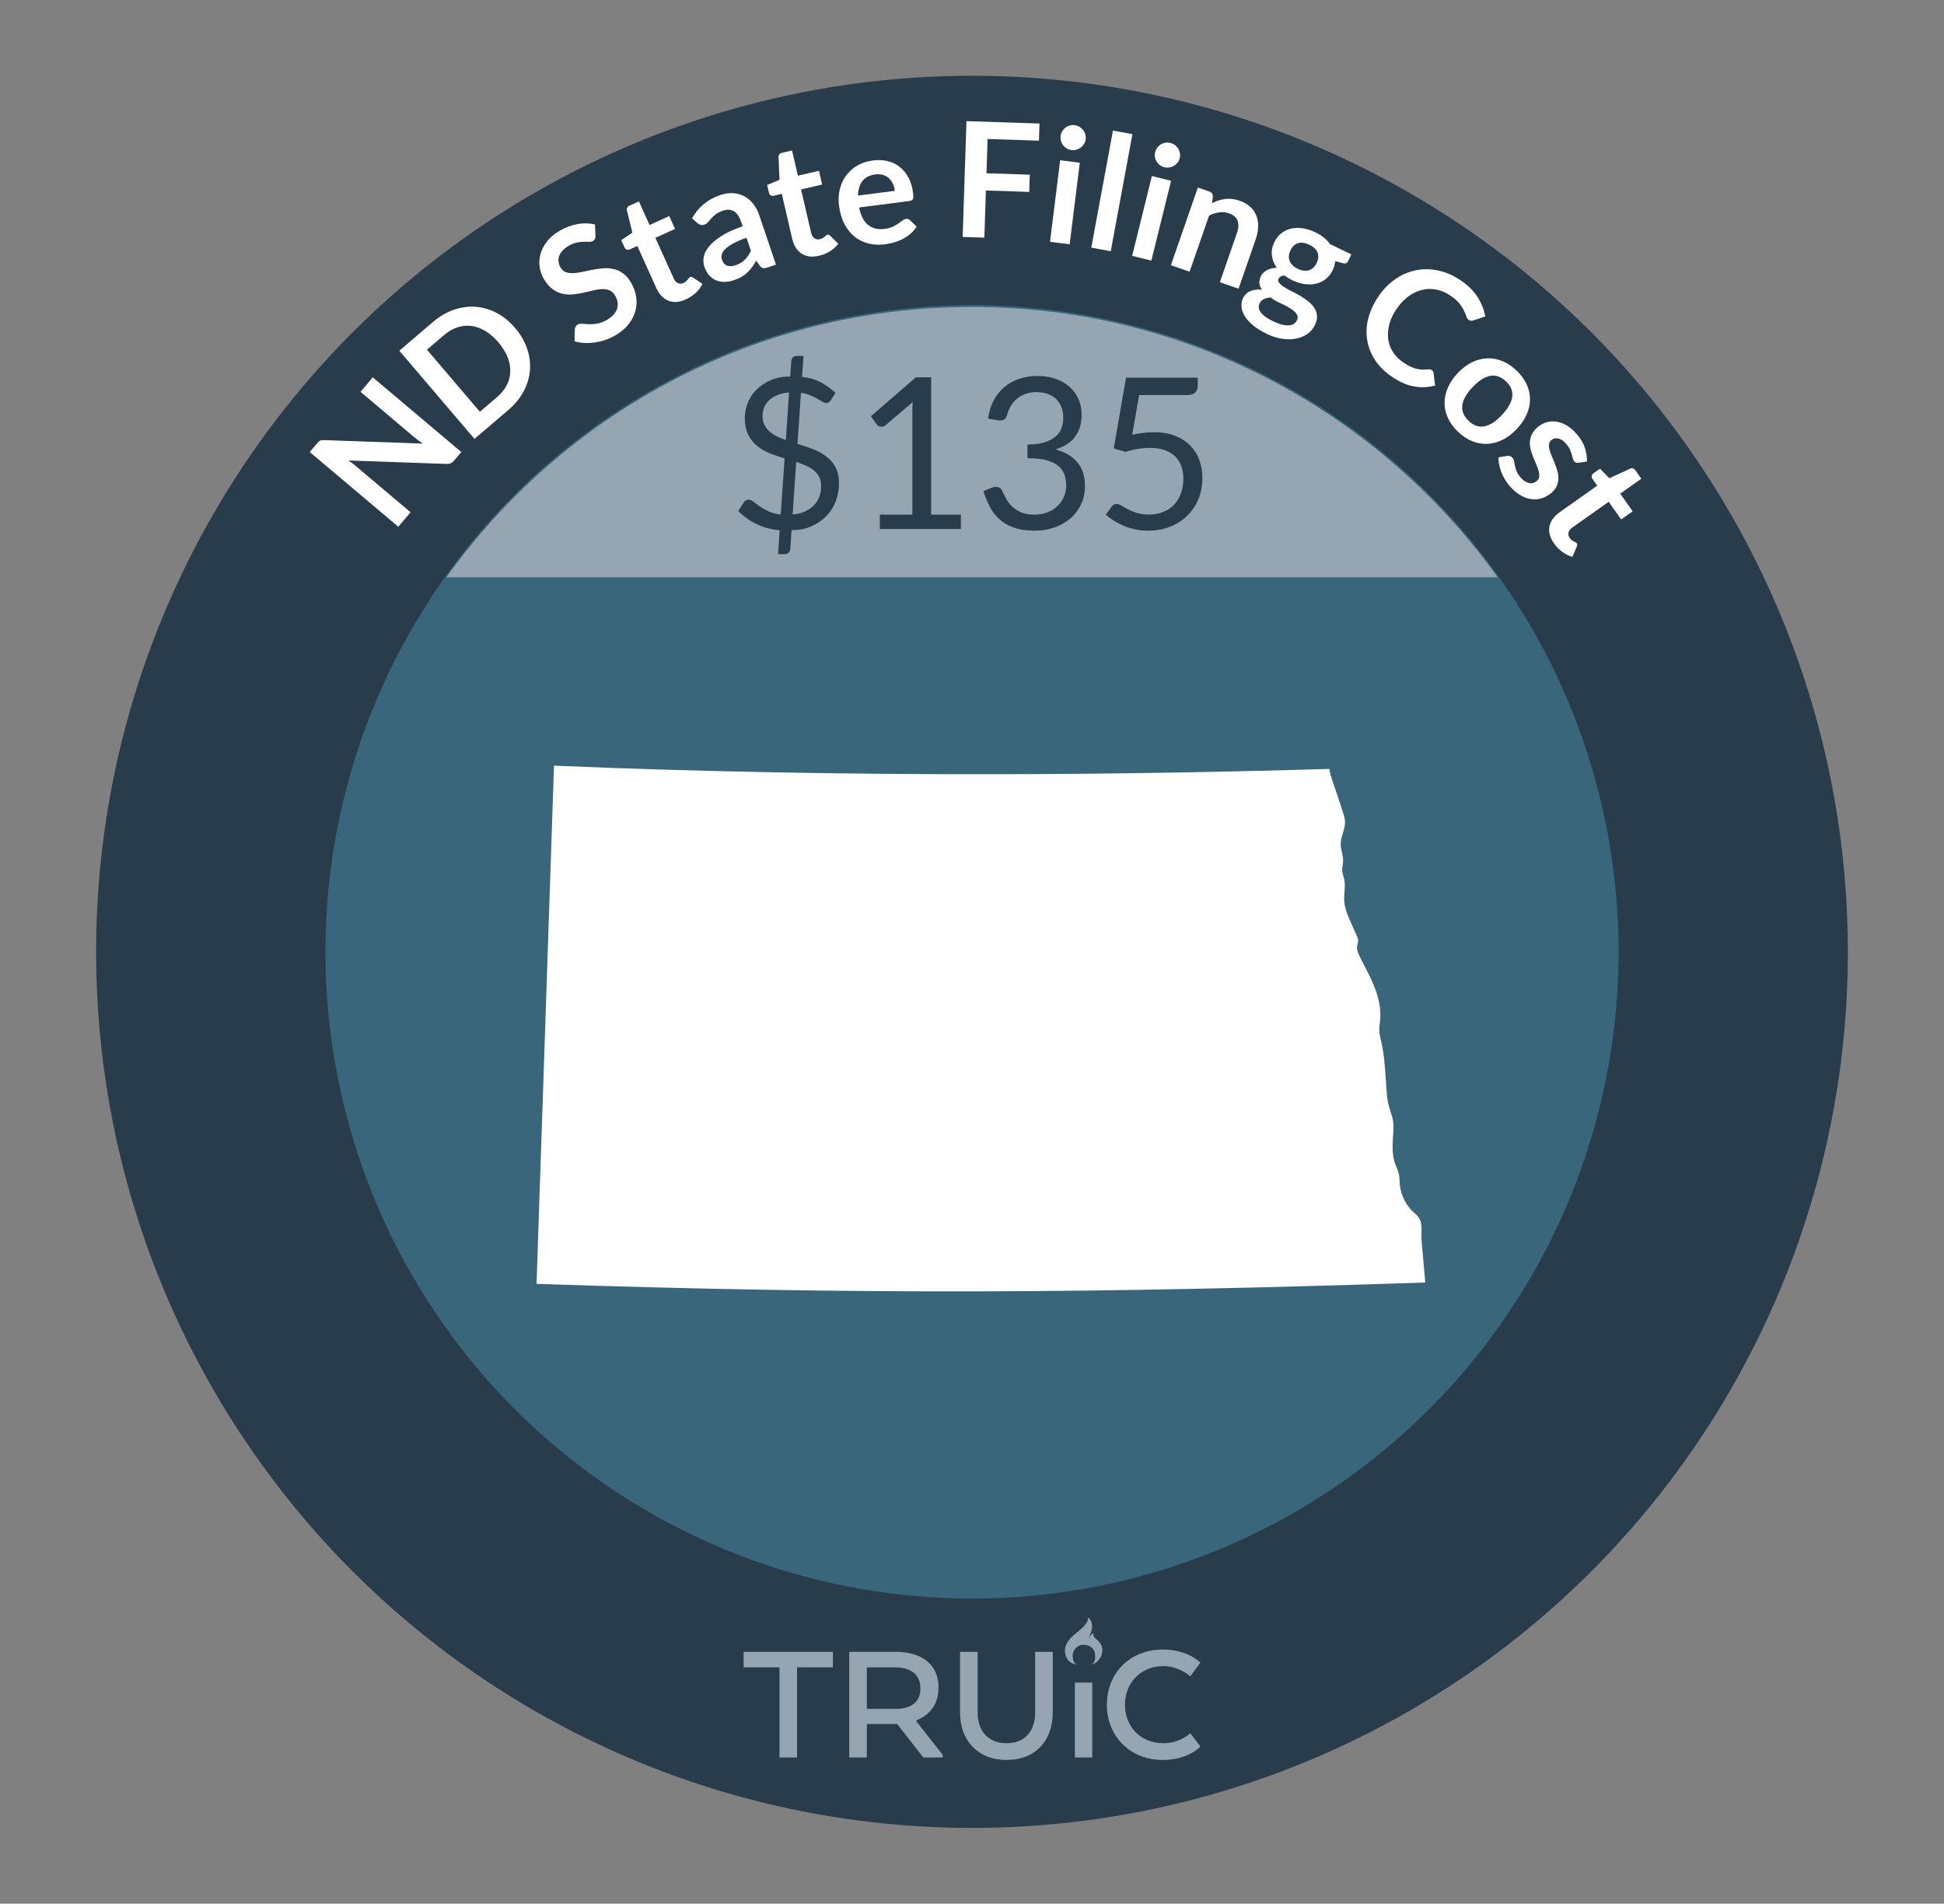 <?xml version="1.0" encoding="UTF-8"?>
<svg id="r" data-name="North Dakota" xmlns="http://www.w3.org/2000/svg" viewBox="0 0 206.27 201.946">
  <rect x="0" y="0" width="206.27" height="201.946" fill="#808080" stroke="none"/>
  <defs>
    <style>
      .az {
        fill: #fff;
      }

      .ba {
        fill: #95a6b2;
      }

      .bb {
        fill: #283c4c;
      }

      .bc {
        fill: #39667a;
      }
    </style>
  </defs>
  <circle class="bb" cx="103.135" cy="100.973" r="92.936"/>
  <circle class="bc" cx="103.135" cy="100.973" r="68.606"/>
  <g>
    <path class="az" d="M33.813,46.851c.05-.047,.102-.082,.156-.107,.055-.024,.116-.04,.186-.048,.07-.009,.155-.011,.256-.008l10.442,.369c-.165-.111-.324-.223-.476-.339-.15-.116-.288-.228-.414-.333l-5.711-4.818,1.299-1.54,9.395,7.925-.761,.904c-.117,.138-.235,.234-.355,.288-.12,.055-.273,.078-.459,.07l-10.399-.367c.148,.104,.295,.211,.438,.319,.141,.109,.269,.21,.381,.305l5.77,4.868-1.299,1.539-9.395-7.925,.772-.916c.065-.078,.124-.14,.175-.187Z"/>
    <path class="az" d="M54.661,34.799c.584,.686,1.008,1.412,1.268,2.181,.261,.768,.36,1.535,.299,2.303-.061,.768-.284,1.513-.672,2.237-.387,.726-.935,1.39-1.642,1.992l-3.57,3.045-7.975-9.353,3.569-3.045c.707-.603,1.451-1.037,2.229-1.303,.778-.265,1.55-.369,2.315-.311,.766,.06,1.507,.278,2.225,.656,.717,.378,1.369,.91,1.953,1.597Zm-1.779,1.517c-.438-.514-.898-.914-1.385-1.205-.484-.289-.975-.467-1.47-.533-.495-.065-.989-.018-1.483,.143-.492,.16-.968,.435-1.425,.824l-1.817,1.55,5.615,6.584,1.817-1.55c.456-.39,.804-.816,1.038-1.276,.236-.462,.361-.942,.374-1.442,.014-.5-.085-1.011-.294-1.536s-.533-1.044-.971-1.558Z"/>
    <path class="az" d="M63.183,25.021c.009,.139-.011,.251-.056,.336-.046,.085-.117,.156-.216,.214-.098,.056-.229,.081-.396,.076s-.36-.006-.581-.003-.465,.031-.732,.085c-.267,.053-.552,.167-.856,.343-.274,.159-.495,.33-.66,.514s-.284,.376-.355,.574-.095,.399-.068,.604c.026,.205,.097,.405,.21,.601,.145,.25,.334,.419,.57,.505s.504,.121,.803,.105c.299-.017,.623-.062,.971-.139s.707-.151,1.074-.224c.367-.071,.738-.122,1.113-.153,.375-.03,.74-.006,1.094,.076,.354,.079,.689,.234,1.009,.462s.605,.562,.86,1.004c.278,.481,.456,.979,.534,1.494,.078,.514,.05,1.018-.087,1.513s-.381,.963-.734,1.406c-.353,.442-.823,.834-1.412,1.175-.338,.194-.691,.354-1.059,.479s-.736,.211-1.108,.263c-.373,.053-.74,.068-1.103,.049-.361-.021-.706-.077-1.034-.168l.025-1.281c.015-.101,.046-.195,.095-.285,.05-.092,.121-.164,.214-.218,.122-.07,.284-.096,.485-.078,.199,.019,.433,.033,.697,.044,.264,.011,.557-.01,.878-.062,.32-.052,.665-.184,1.032-.396,.564-.327,.924-.713,1.078-1.159,.154-.445,.088-.919-.202-1.419-.161-.279-.363-.468-.605-.563-.241-.096-.513-.137-.812-.123-.3,.013-.621,.062-.964,.148s-.694,.169-1.056,.247c-.36,.078-.728,.133-1.102,.166-.374,.032-.739,.005-1.098-.082-.358-.088-.703-.256-1.034-.507-.332-.25-.638-.618-.918-1.104-.225-.388-.365-.811-.424-1.268s-.021-.914,.111-1.37,.365-.894,.697-1.315,.776-.793,1.33-1.112c.629-.363,1.264-.601,1.907-.709,.644-.11,1.254-.097,1.831,.041l.054,1.216Z"/>
    <path class="az" d="M72.77,31.763c-.687,.311-1.305,.355-1.852,.133-.549-.222-.978-.676-1.288-1.362l-2.006-4.438-.806,.364c-.104,.047-.207,.053-.312,.02s-.188-.116-.249-.251l-.343-.759,1.184-.787-.577-2.352c-.026-.112-.015-.214,.034-.304,.049-.092,.131-.162,.244-.214l.992-.448,1.13,2.503,2.091-.945,.617,1.362-2.092,.945,1.947,4.307c.111,.248,.261,.414,.447,.497,.188,.084,.384,.079,.591-.015,.119-.055,.212-.112,.278-.178,.067-.063,.124-.125,.17-.184,.045-.058,.084-.111,.118-.161,.033-.049,.073-.084,.12-.105,.057-.025,.109-.032,.158-.02,.049,.012,.107,.037,.175,.074l.993,.671c-.174,.359-.415,.679-.723,.961-.309,.283-.656,.511-1.043,.686Z"/>
    <path class="az" d="M82.335,28.072l-.894,.302c-.188,.063-.345,.085-.472,.065-.126-.02-.245-.107-.357-.261l-.375-.527c-.146,.258-.296,.492-.449,.703-.153,.21-.32,.399-.502,.569-.184,.17-.387,.318-.611,.448-.227,.131-.486,.245-.781,.346-.35,.118-.688,.179-1.014,.185-.328,.007-.629-.051-.904-.167-.276-.117-.521-.294-.733-.534s-.382-.547-.508-.919c-.105-.312-.128-.647-.066-1.009,.06-.358,.24-.726,.538-1.1,.299-.373,.737-.749,1.316-1.124,.578-.376,1.338-.723,2.276-1.039l-.164-.488c-.188-.557-.444-.93-.769-1.118-.324-.189-.709-.208-1.154-.058-.322,.109-.578,.237-.768,.385-.189,.148-.347,.295-.474,.443-.126,.146-.244,.28-.353,.401-.109,.121-.244,.209-.405,.264-.135,.045-.261,.048-.382,.012-.12-.037-.228-.097-.32-.18l-.578-.513c.657-1.191,1.656-2.014,2.998-2.467,.482-.163,.94-.229,1.372-.199,.433,.03,.827,.142,1.186,.335,.358,.192,.673,.461,.942,.808,.27,.345,.482,.752,.641,1.218l1.764,5.219Zm-4.283,.066c.203-.068,.385-.15,.544-.246,.159-.095,.303-.205,.431-.331,.129-.126,.245-.267,.351-.423,.106-.157,.206-.334,.301-.53l-.468-1.383c-.58,.196-1.052,.396-1.416,.601-.365,.205-.646,.403-.844,.597-.197,.193-.32,.383-.368,.568-.049,.185-.042,.366,.018,.545,.119,.351,.308,.567,.565,.649s.553,.065,.887-.047Z"/>
    <path class="az" d="M86.891,27.132c-.734,.17-1.348,.093-1.843-.231-.493-.324-.825-.854-.996-1.589l-1.099-4.745-.861,.2c-.11,.025-.214,.012-.311-.042-.097-.053-.162-.151-.195-.294l-.188-.812,1.314-.541-.107-2.417c-.003-.116,.028-.214,.095-.293,.065-.08,.159-.133,.281-.162l1.06-.245,.619,2.676,2.236-.519,.338,1.457-2.236,.519,1.066,4.604c.062,.265,.176,.456,.343,.575,.167,.118,.361,.152,.582,.101,.127-.029,.229-.069,.309-.12,.078-.05,.146-.099,.201-.146,.056-.047,.104-.092,.147-.135,.043-.042,.09-.068,.139-.079,.061-.015,.114-.012,.16,.011,.045,.021,.098,.058,.155,.107l.843,.853c-.24,.316-.539,.584-.896,.801-.356,.216-.742,.373-1.156,.468Z"/>
    <path class="az" d="M92.633,17.021c.545-.071,1.059-.049,1.539,.066,.479,.115,.907,.318,1.282,.611,.374,.291,.687,.668,.935,1.129,.248,.464,.412,1.007,.492,1.631,.021,.157,.029,.289,.029,.395,0,.105-.016,.189-.044,.254-.029,.063-.073,.112-.132,.146s-.136,.057-.23,.068l-5.346,.688c.177,.881,.499,1.502,.969,1.864,.469,.363,1.047,.499,1.732,.411,.338-.043,.623-.121,.857-.229,.234-.111,.438-.226,.607-.345s.319-.227,.447-.323c.127-.097,.256-.152,.385-.17,.084-.011,.159-.004,.227,.022,.064,.026,.125,.066,.178,.124l.705,.68c-.196,.299-.426,.559-.689,.778-.262,.22-.543,.404-.84,.555-.299,.148-.605,.267-.924,.354-.317,.086-.627,.148-.932,.188-.601,.077-1.173,.049-1.715-.084-.543-.133-1.031-.37-1.463-.712-.434-.342-.796-.785-1.089-1.334-.294-.548-.489-1.2-.587-1.96-.076-.589-.053-1.156,.072-1.701,.124-.545,.34-1.032,.646-1.463,.308-.431,.704-.792,1.189-1.083s1.051-.479,1.697-.561Zm.234,1.485c-.607,.079-1.061,.312-1.358,.697-.299,.388-.455,.901-.47,1.544l3.912-.504c-.035-.271-.104-.52-.209-.748-.104-.229-.242-.425-.417-.586-.175-.16-.385-.277-.628-.352-.244-.074-.521-.092-.83-.052Z"/>
    <path class="az" d="M110.297,13.105l-.061,1.818-5.445-.18-.12,3.636,4.597,.152-.061,1.826-4.597-.151-.165,5.003-2.303-.075,.406-12.285,7.748,.256Z"/>
    <path class="az" d="M114.573,17.261l-1.077,8.653-2.084-.259,1.078-8.655,2.083,.261Zm.627-2.484c-.023,.18-.08,.345-.173,.492-.093,.148-.207,.275-.343,.378-.135,.103-.289,.18-.461,.229s-.351,.062-.535,.04c-.182-.021-.347-.079-.498-.169s-.279-.201-.383-.334c-.104-.134-.18-.283-.23-.449-.051-.165-.064-.339-.043-.519,.023-.186,.08-.356,.171-.51,.091-.155,.202-.284,.335-.387,.133-.104,.284-.181,.453-.23,.169-.051,.344-.064,.523-.042,.186,.023,.355,.08,.51,.17,.154,.091,.284,.203,.391,.336s.186,.286,.238,.458,.067,.351,.045,.536Z"/>
    <path class="az" d="M120.156,14.232l-2.3,12.42-2.064-.383,2.3-12.42,2.064,.383Z"/>
    <path class="az" d="M124.26,19.179l-2.093,8.467-2.038-.504,2.092-8.467,2.039,.504Zm.914-2.392c-.043,.177-.12,.333-.229,.469-.109,.138-.237,.249-.384,.334-.147,.087-.309,.145-.485,.174s-.355,.021-.537-.023c-.177-.043-.335-.119-.474-.226-.141-.107-.254-.234-.34-.378-.088-.145-.146-.302-.178-.472-.03-.172-.023-.346,.02-.521,.045-.182,.121-.343,.23-.486,.107-.143,.233-.257,.378-.345,.145-.087,.303-.146,.477-.175,.174-.03,.349-.023,.525,.021,.181,.044,.343,.121,.485,.229,.143,.107,.259,.234,.348,.38,.09,.144,.151,.306,.184,.481,.031,.178,.025,.357-.02,.538Z"/>
    <path class="az" d="M124.239,28.135l2.859-8.238,1.213,.42c.257,.09,.385,.269,.381,.536l-.09,.699c.227-.114,.455-.209,.688-.284,.233-.075,.471-.127,.712-.157s.489-.03,.743-.003c.254,.028,.521,.091,.799,.187,.45,.156,.822,.371,1.117,.646,.295,.272,.512,.588,.648,.944,.137,.357,.199,.747,.188,1.172-.014,.425-.1,.866-.26,1.327l-1.819,5.244-1.983-.689,1.82-5.243c.175-.503,.193-.933,.057-1.289-.138-.356-.439-.616-.904-.778-.344-.118-.691-.152-1.045-.101-.354,.051-.711,.164-1.071,.338l-2.068,5.959-1.983-.688Z"/>
    <path class="az" d="M139.565,24.642c.337,.163,.637,.35,.899,.562,.263,.211,.484,.442,.665,.694l2.259,1.089-.341,.705c-.057,.117-.131,.194-.225,.231s-.221,.032-.381-.014l-.766-.21c-.014,.157-.042,.316-.086,.479-.043,.161-.104,.323-.183,.486-.188,.388-.435,.701-.742,.94s-.649,.401-1.028,.489c-.38,.088-.785,.101-1.219,.039-.433-.061-.869-.197-1.308-.409-.296-.143-.571-.311-.824-.502-.316,.03-.521,.139-.609,.324-.077,.159-.061,.312,.049,.456s.275,.289,.498,.436c.222,.146,.483,.29,.784,.437,.302,.145,.604,.306,.908,.484,.305,.179,.591,.373,.861,.582s.49,.44,.661,.693,.271,.534,.302,.842-.045,.649-.225,1.022c-.168,.349-.418,.646-.746,.891-.33,.244-.718,.418-1.166,.517-.447,.1-.943,.114-1.488,.044s-1.118-.253-1.721-.543c-.597-.288-1.088-.595-1.471-.923-.383-.326-.673-.654-.869-.985-.195-.331-.305-.655-.326-.975-.022-.318,.031-.613,.162-.884,.178-.368,.439-.622,.784-.764s.753-.19,1.222-.146c-.142-.2-.229-.418-.26-.653s.022-.496,.16-.782c.057-.117,.136-.229,.237-.334,.101-.104,.224-.198,.366-.28,.144-.082,.306-.147,.486-.195,.18-.048,.379-.073,.594-.076-.295-.406-.469-.843-.523-1.311-.055-.467,.033-.939,.266-1.42,.188-.388,.434-.7,.741-.939,.307-.238,.653-.402,1.039-.49,.385-.087,.796-.098,1.233-.031,.436,.066,.879,.207,1.328,.424Zm-1.943,9.323c.076-.157,.091-.306,.047-.449-.043-.145-.132-.281-.264-.411-.131-.133-.297-.262-.496-.391-.199-.127-.418-.249-.654-.363-.238-.115-.482-.233-.735-.355s-.483-.268-.69-.437c-.271,.013-.51,.069-.718,.167-.208,.099-.362,.252-.464,.461-.066,.138-.094,.283-.083,.437s.071,.309,.18,.469,.271,.321,.487,.486c.217,.163,.498,.33,.846,.497,.352,.17,.668,.289,.95,.357,.282,.069,.528,.095,.741,.079,.212-.017,.389-.073,.529-.168,.141-.097,.249-.224,.324-.379Zm.073-5.449c.234,.113,.454,.18,.659,.199,.204,.021,.391,.002,.56-.055,.169-.058,.321-.149,.456-.28,.135-.13,.248-.289,.34-.479,.188-.388,.219-.751,.097-1.091-.122-.338-.415-.62-.88-.844s-.868-.28-1.21-.164c-.342,.114-.606,.366-.794,.755-.088,.184-.142,.367-.159,.555-.019,.187,.003,.364,.062,.535,.06,.17,.162,.329,.308,.478,.145,.15,.332,.279,.562,.391Z"/>
    <path class="az" d="M151.932,39.268c.101,.073,.16,.175,.178,.306l.166,1.319c-.766,.213-1.54,.241-2.323,.085-.784-.155-1.59-.531-2.42-1.123-.743-.531-1.319-1.135-1.73-1.812s-.665-1.391-.761-2.143c-.098-.753-.034-1.521,.191-2.309,.224-.786,.602-1.551,1.132-2.293,.537-.752,1.153-1.351,1.849-1.797,.695-.448,1.43-.734,2.205-.864,.774-.129,1.566-.095,2.375,.104,.809,.198,1.594,.569,2.355,1.113,.741,.53,1.306,1.112,1.691,1.747s.637,1.289,.754,1.964l-1.24,.421c-.076,.028-.158,.044-.246,.043-.088,0-.182-.035-.283-.108-.105-.075-.184-.194-.236-.356-.051-.162-.127-.353-.229-.57-.102-.22-.253-.464-.454-.732-.2-.27-.502-.548-.903-.834-.47-.337-.961-.562-1.473-.682-.511-.117-1.017-.126-1.518-.023-.501,.101-.986,.312-1.457,.635-.471,.323-.899,.756-1.289,1.299-.402,.563-.68,1.12-.833,1.671-.154,.553-.202,1.075-.145,1.569s.214,.952,.47,1.375c.254,.423,.595,.785,1.019,1.089,.254,.181,.493,.332,.718,.45,.225,.119,.445,.21,.661,.273s.435,.104,.657,.12c.221,.016,.457,.009,.709-.021,.075-.009,.147-.008,.217,.004,.068,.011,.133,.038,.193,.08Z"/>
    <path class="az" d="M160.893,39.288c.474,.446,.832,.928,1.074,1.443,.241,.517,.366,1.042,.374,1.58,.009,.536-.104,1.077-.337,1.622-.232,.544-.583,1.064-1.053,1.563-.475,.504-.976,.887-1.506,1.151-.529,.264-1.063,.411-1.604,.438-.541,.029-1.075-.062-1.605-.273-.529-.21-1.031-.539-1.505-.985-.475-.447-.834-.931-1.077-1.447-.244-.518-.369-1.049-.376-1.591-.006-.543,.106-1.089,.337-1.634,.229-.547,.582-1.071,1.057-1.574,.47-.499,.971-.88,1.502-1.143,.531-.262,1.066-.404,1.604-.426,.538-.022,1.073,.072,1.605,.286,.53,.212,1.034,.541,1.509,.989Zm-5.055,5.363c.529,.497,1.086,.688,1.674,.572,.588-.115,1.205-.516,1.85-1.2,.645-.686,1.01-1.326,1.095-1.924,.084-.598-.138-1.146-.665-1.643-.537-.505-1.103-.698-1.698-.578-.597,.12-1.214,.521-1.855,1.201s-1.002,1.319-1.082,1.917c-.081,.598,.147,1.149,.683,1.654Z"/>
    <path class="az" d="M167.485,49.089c-.105,.017-.192,.013-.261-.011s-.134-.073-.196-.146c-.066-.077-.115-.179-.147-.304-.032-.126-.071-.27-.116-.432-.046-.162-.109-.336-.193-.521-.083-.187-.212-.38-.385-.583-.268-.315-.546-.507-.834-.573-.288-.067-.54-.01-.756,.174-.143,.122-.223,.27-.24,.445s0,.371,.059,.587c.057,.216,.139,.444,.246,.689,.106,.243,.213,.496,.316,.757,.104,.262,.193,.527,.27,.797,.077,.27,.113,.539,.107,.807-.006,.271-.063,.531-.174,.786-.111,.255-.301,.495-.568,.724-.318,.271-.663,.465-1.031,.577-.369,.113-.747,.14-1.135,.083-.387-.058-.776-.203-1.168-.44-.391-.235-.769-.567-1.132-.995-.194-.228-.364-.469-.509-.721-.145-.254-.266-.512-.363-.775-.097-.263-.169-.521-.215-.777-.046-.254-.065-.495-.06-.725l.923-.149c.113-.015,.218-.007,.311,.026,.096,.031,.184,.097,.269,.195,.084,.099,.136,.217,.155,.354,.02,.136,.046,.29,.08,.462,.035,.171,.092,.359,.17,.564,.077,.205,.219,.429,.425,.671,.161,.189,.323,.333,.484,.431s.315,.158,.465,.185c.147,.026,.288,.019,.421-.023,.132-.041,.25-.105,.353-.194,.155-.133,.243-.288,.263-.464,.021-.178,.003-.374-.055-.59-.057-.215-.14-.446-.248-.692-.109-.247-.217-.5-.322-.764-.105-.265-.195-.534-.27-.81s-.105-.549-.094-.824c.012-.274,.082-.547,.211-.814,.127-.27,.338-.529,.631-.779,.272-.231,.577-.398,.915-.499,.338-.102,.687-.125,1.05-.073,.361,.054,.729,.189,1.106,.409,.376,.22,.739,.533,1.088,.943,.39,.457,.668,.938,.837,1.441,.168,.504,.236,.985,.203,1.445l-.885,.128Z"/>
    <path class="az" d="M164.889,57.643c-.436-.615-.596-1.214-.482-1.793,.114-.58,.479-1.088,1.094-1.522l3.978-2.812-.511-.722c-.064-.093-.092-.193-.078-.303,.012-.109,.078-.207,.199-.292l.68-.481,.997,1.013,2.198-1.013c.105-.047,.208-.054,.307-.024,.098,.031,.184,.098,.255,.2l.628,.889-2.241,1.585,1.325,1.873-1.223,.863-1.324-1.873-3.859,2.728c-.222,.157-.355,.336-.402,.535s-.004,.392,.127,.576c.074,.106,.15,.187,.227,.24s.147,.099,.213,.132c.064,.033,.125,.062,.18,.086,.056,.022,.098,.056,.127,.098,.035,.05,.053,.102,.05,.151-.002,.05-.017,.112-.04,.185l-.471,1.104c-.385-.103-.744-.279-1.08-.527s-.626-.546-.871-.894Z"/>
  </g>
  <path class="ba" d="M158.912,61.24c-12.448-17.36-32.784-28.682-55.777-28.682s-43.328,11.322-55.776,28.682h111.553Z"/>
  <g>
    <path class="bb" d="M82.724,56.25c-.904-.082-1.728-.305-2.471-.667s-1.383-.823-1.921-1.383l.594-.919c.052-.082,.127-.149,.224-.202,.098-.052,.198-.078,.303-.078,.142,0,.303,.071,.481,.213,.18,.142,.399,.305,.661,.487,.262,.184,.573,.36,.936,.532s.797,.288,1.306,.348l.414-5.949c-.522-.157-1.036-.335-1.54-.533s-.956-.457-1.355-.775c-.4-.318-.721-.719-.964-1.201-.243-.483-.364-1.088-.364-1.814,0-.547,.106-1.08,.319-1.601s.522-.982,.93-1.387,.909-.736,1.507-.994c.598-.259,1.285-.388,2.062-.388l.112-1.636c.015-.142,.07-.269,.168-.381,.097-.112,.228-.168,.392-.168h.74l-.157,2.218c.784,.098,1.46,.299,2.027,.605s1.076,.676,1.523,1.109l-.481,.739c-.149,.224-.321,.336-.516,.336-.104,0-.233-.047-.386-.14-.153-.094-.338-.202-.555-.325s-.467-.247-.751-.37c-.283-.123-.608-.211-.975-.263l-.369,5.422c.537,.165,1.067,.345,1.591,.54,.522,.194,.993,.445,1.411,.753s.756,.691,1.014,1.152c.258,.462,.387,1.037,.387,1.727,0,.675-.112,1.308-.336,1.9-.225,.592-.551,1.113-.98,1.562-.43,.45-.956,.815-1.579,1.097-.624,.281-1.336,.421-2.135,.421l-.134,2.006c-.016,.142-.073,.267-.174,.375s-.229,.163-.387,.163h-.739l.168-2.532Zm-1.814-12.133c0,.358,.062,.671,.19,.936,.126,.265,.302,.498,.526,.7,.224,.201,.485,.377,.784,.526s.623,.284,.975,.403l.336-5.053c-.485,.045-.906,.143-1.261,.292s-.646,.336-.873,.56c-.229,.225-.398,.477-.51,.756-.112,.28-.168,.574-.168,.88Zm6.217,7.438c0-.373-.068-.694-.207-.963-.139-.27-.327-.501-.565-.695-.239-.193-.52-.361-.841-.504-.321-.142-.664-.272-1.03-.392l-.381,5.579c.485-.045,.917-.151,1.294-.319s.694-.383,.952-.645,.452-.565,.583-.913c.13-.348,.195-.729,.195-1.148Z"/>
    <path class="bb" d="M93.355,54.592h3.451v-10.945c0-.328,.011-.661,.033-.997l-2.868,2.454c-.074,.06-.149,.103-.224,.128-.075,.026-.146,.04-.213,.04-.112,0-.213-.024-.303-.073s-.156-.106-.201-.174l-.628-.862,4.772-4.134h1.625v14.563h3.159v1.523h-8.604v-1.523Z"/>
    <path class="bb" d="M110.081,39.883c.68,0,1.308,.097,1.883,.291s1.069,.471,1.484,.829c.414,.358,.737,.792,.969,1.3s.348,1.071,.348,1.691c0,.508-.065,.962-.196,1.361s-.317,.75-.561,1.053c-.242,.303-.536,.559-.879,.768-.344,.209-.729,.377-1.154,.504,1.046,.276,1.832,.739,2.358,1.39,.526,.649,.79,1.464,.79,2.441,0,.74-.141,1.404-.42,1.994-.28,.591-.663,1.093-1.148,1.507-.486,.415-1.052,.732-1.697,.952-.646,.221-1.339,.331-2.078,.331-.852,0-1.58-.106-2.185-.319-.605-.213-1.117-.506-1.535-.88-.418-.373-.762-.815-1.03-1.327-.27-.512-.497-1.066-.684-1.664l.852-.358c.156-.067,.313-.101,.471-.101,.149,0,.281,.032,.397,.096,.115,.063,.203,.162,.263,.297,.016,.029,.03,.062,.045,.095,.016,.033,.03,.069,.045,.106,.104,.217,.231,.461,.381,.733,.149,.273,.352,.529,.605,.768,.254,.239,.569,.441,.946,.605s.846,.246,1.406,.246,1.051-.091,1.473-.274c.422-.183,.773-.42,1.054-.711,.279-.292,.49-.616,.633-.975,.142-.359,.213-.714,.213-1.064,0-.434-.059-.829-.174-1.188-.116-.358-.325-.669-.627-.93-.303-.262-.722-.467-1.255-.616-.534-.149-1.22-.225-2.056-.225v-1.456c.679,0,1.26-.071,1.742-.213,.481-.142,.875-.336,1.182-.583,.306-.246,.528-.541,.666-.885,.139-.344,.208-.725,.208-1.143,0-.463-.073-.866-.219-1.21s-.346-.627-.6-.852c-.254-.224-.555-.392-.901-.504-.348-.112-.723-.168-1.126-.168s-.777,.06-1.12,.179c-.344,.12-.648,.286-.913,.498-.266,.213-.487,.467-.667,.762-.179,.294-.313,.613-.403,.956-.06,.217-.149,.373-.269,.471-.12,.097-.273,.146-.46,.146-.037,0-.076-.002-.117-.006s-.088-.009-.14-.017l-1.042-.177c.104-.731,.306-1.38,.604-1.943s.678-1.036,1.138-1.417c.459-.381,.985-.671,1.579-.868,.594-.198,1.234-.297,1.921-.297Z"/>
    <path class="bb" d="M127.087,40.936c0,.284-.089,.518-.269,.7-.18,.184-.481,.274-.907,.274h-5.041l-.74,4.212c.837-.179,1.609-.269,2.319-.269,.836,0,1.574,.123,2.213,.37,.639,.246,1.174,.586,1.607,1.02s.76,.944,.98,1.534c.22,.591,.33,1.232,.33,1.927,0,.852-.149,1.621-.448,2.309-.299,.687-.707,1.275-1.227,1.764-.52,.489-1.13,.865-1.832,1.126-.701,.262-1.46,.393-2.273,.393-.471,0-.923-.047-1.355-.141-.434-.093-.837-.218-1.21-.375-.374-.157-.721-.336-1.042-.538-.321-.201-.605-.414-.852-.638l.604-.852c.135-.194,.314-.292,.538-.292,.142,0,.309,.059,.499,.174,.19,.116,.42,.245,.688,.387s.584,.271,.946,.387c.362,.115,.794,.174,1.294,.174,.561,0,1.064-.09,1.513-.27,.448-.179,.831-.435,1.148-.768,.317-.332,.562-.729,.733-1.192s.258-.982,.258-1.558c0-.5-.072-.952-.219-1.355-.146-.403-.365-.747-.66-1.03-.296-.284-.663-.505-1.104-.661-.441-.157-.956-.235-1.546-.235-.403,0-.822,.033-1.255,.101-.434,.067-.882,.176-1.345,.325l-1.255-.37,1.3-7.506h7.606v.874Z"/>
  </g>
  <g>
    <path class="ba" d="M114.216,176.572s-.726-.037-1.061-.763-.065-1.285,.084-1.545,.456-.633,.735-.847,.851-.71,.881-.742c.028-.03,.374-.386,.488-.617,.096-.195,.158-.335,.065-.484-.027-.044-.054-.074-.007-.039,.043,.032,.19,.162,.257,.259,.074,.107,.178,.228,.216,.656s-.233,1.005-.233,1.005c0,0-.065,.157-.073,.254-.005,.062,.007,.103,.034,.165,.005,.011-.01-.1,0-.159,.015-.079,.038-.14,.14-.261,.018-.022,.054-.055,.082-.076,.159-.119,.238-.132,.25-.138,.015-.007-.003,.014-.003,.014,0,0-.105,.137-.017,.343,.043,.099,.125,.166,.302,.315s.415,.404,.493,.586c.1,.233,.176,.528,.056,.977-.156,.586-.586,.968-1.071,1.098,0,0,.168-.13,.214-.205,0,0,.074-.112,.121-.27s.037-.501,.019-.68c-.019-.177-.205-.838-1.089-.931s-1.201,.717-1.201,.717c0,0-.14,.298-.056,.763s.372,.605,.372,.605Z"/>
    <path class="ba" d="M78.9,175.23h9.476v1.643h-3.806v9.561h-1.865v-9.561h-3.805v-1.643Z"/>
    <path class="ba" d="M90.109,175.23h4.899c2.845,0,4.578,1.363,4.578,3.791,0,1.756-.923,2.913-2.355,3.474v.112l2.807,3.567v.261h-2.072l-2.769-3.548h-3.221v3.548h-1.866v-11.204Zm4.842,1.643h-2.976v4.407h3.089c1.564,0,2.6-.691,2.6-2.185,0-1.475-1.055-2.222-2.713-2.222Z"/>
    <path class="ba" d="M101.867,181.692v-6.462h1.865v6.462c0,1.81,1.018,3.23,3.071,3.23s3.033-1.419,3.033-3.23v-6.462h1.865v6.462c0,2.913-1.789,5.005-4.898,5.005-3.071,0-4.936-2.092-4.936-5.005Z"/>
    <rect class="ba" x="114.051" y="178.491" width="1.846" height="7.943"/>
    <path class="ba" d="M127.371,185.276s-1.262,1.42-3.975,1.42c-3.599,0-5.953-2.615-5.953-5.846,0-3.267,2.354-5.863,5.953-5.863,2.713,0,3.975,1.4,3.975,1.4l-1.074,1.438s-1.186-1.082-2.864-1.082c-2.411,0-4.069,1.792-4.069,4.108,0,2.297,1.658,4.071,4.069,4.071,1.809,0,2.864-1.064,2.864-1.064l1.074,1.418Z"/>
  </g>
  <path class="az" d="M151.146,135.06c.035,.336,.062,.656,.073,.993-34.753,1.146-59.8,1.3-94.287,.141l1.851-54.971c32.849,1.388,63.441,.918,82.283,.342,.031,.453,.187,.887,.335,1.321,.39,1.099,.742,2.208,1.101,3.316,.097,.302,.193,.597,.211,.91,.044,.837-.469,1.623-.456,2.461,.005,.595,.275,1.166,.256,1.762-.011,.353-.125,.702-.097,1.046,.026,.305,.146,.591,.211,.886,.166,.739-.042,1.506,0,2.257,.044,.829,.385,1.617,.724,2.381,.229,.509,.45,1.019,.679,1.528,.238,.548-.138,.765-.016,1.348,.065,.296,.208,.581,.343,.858,.529,1.04,1.097,2.062,1.519,3.153,.414,1.091,.681,2.265,.564,3.429-.028,.338-.094,.677-.091,1.014,.006,.407,.098,.812,.198,1.208,.402,1.679,.432,3.449,.569,5.176,.05,.547,.092,1.094,.228,1.63,.137,.567,.383,1.115,.473,1.692,.082,.554,.031,1.12-.013,1.685-.069,.966-.089,1.97,.248,2.883,.121,.325,.281,.641,.363,.975,.091,.381,.081,.773,.11,1.164,.112,1.211,.732,2.365,1.667,3.132,.919,.76,.545,1.729,.656,2.908,.101,1.125,.195,2.25,.296,3.375Z"/>
</svg>